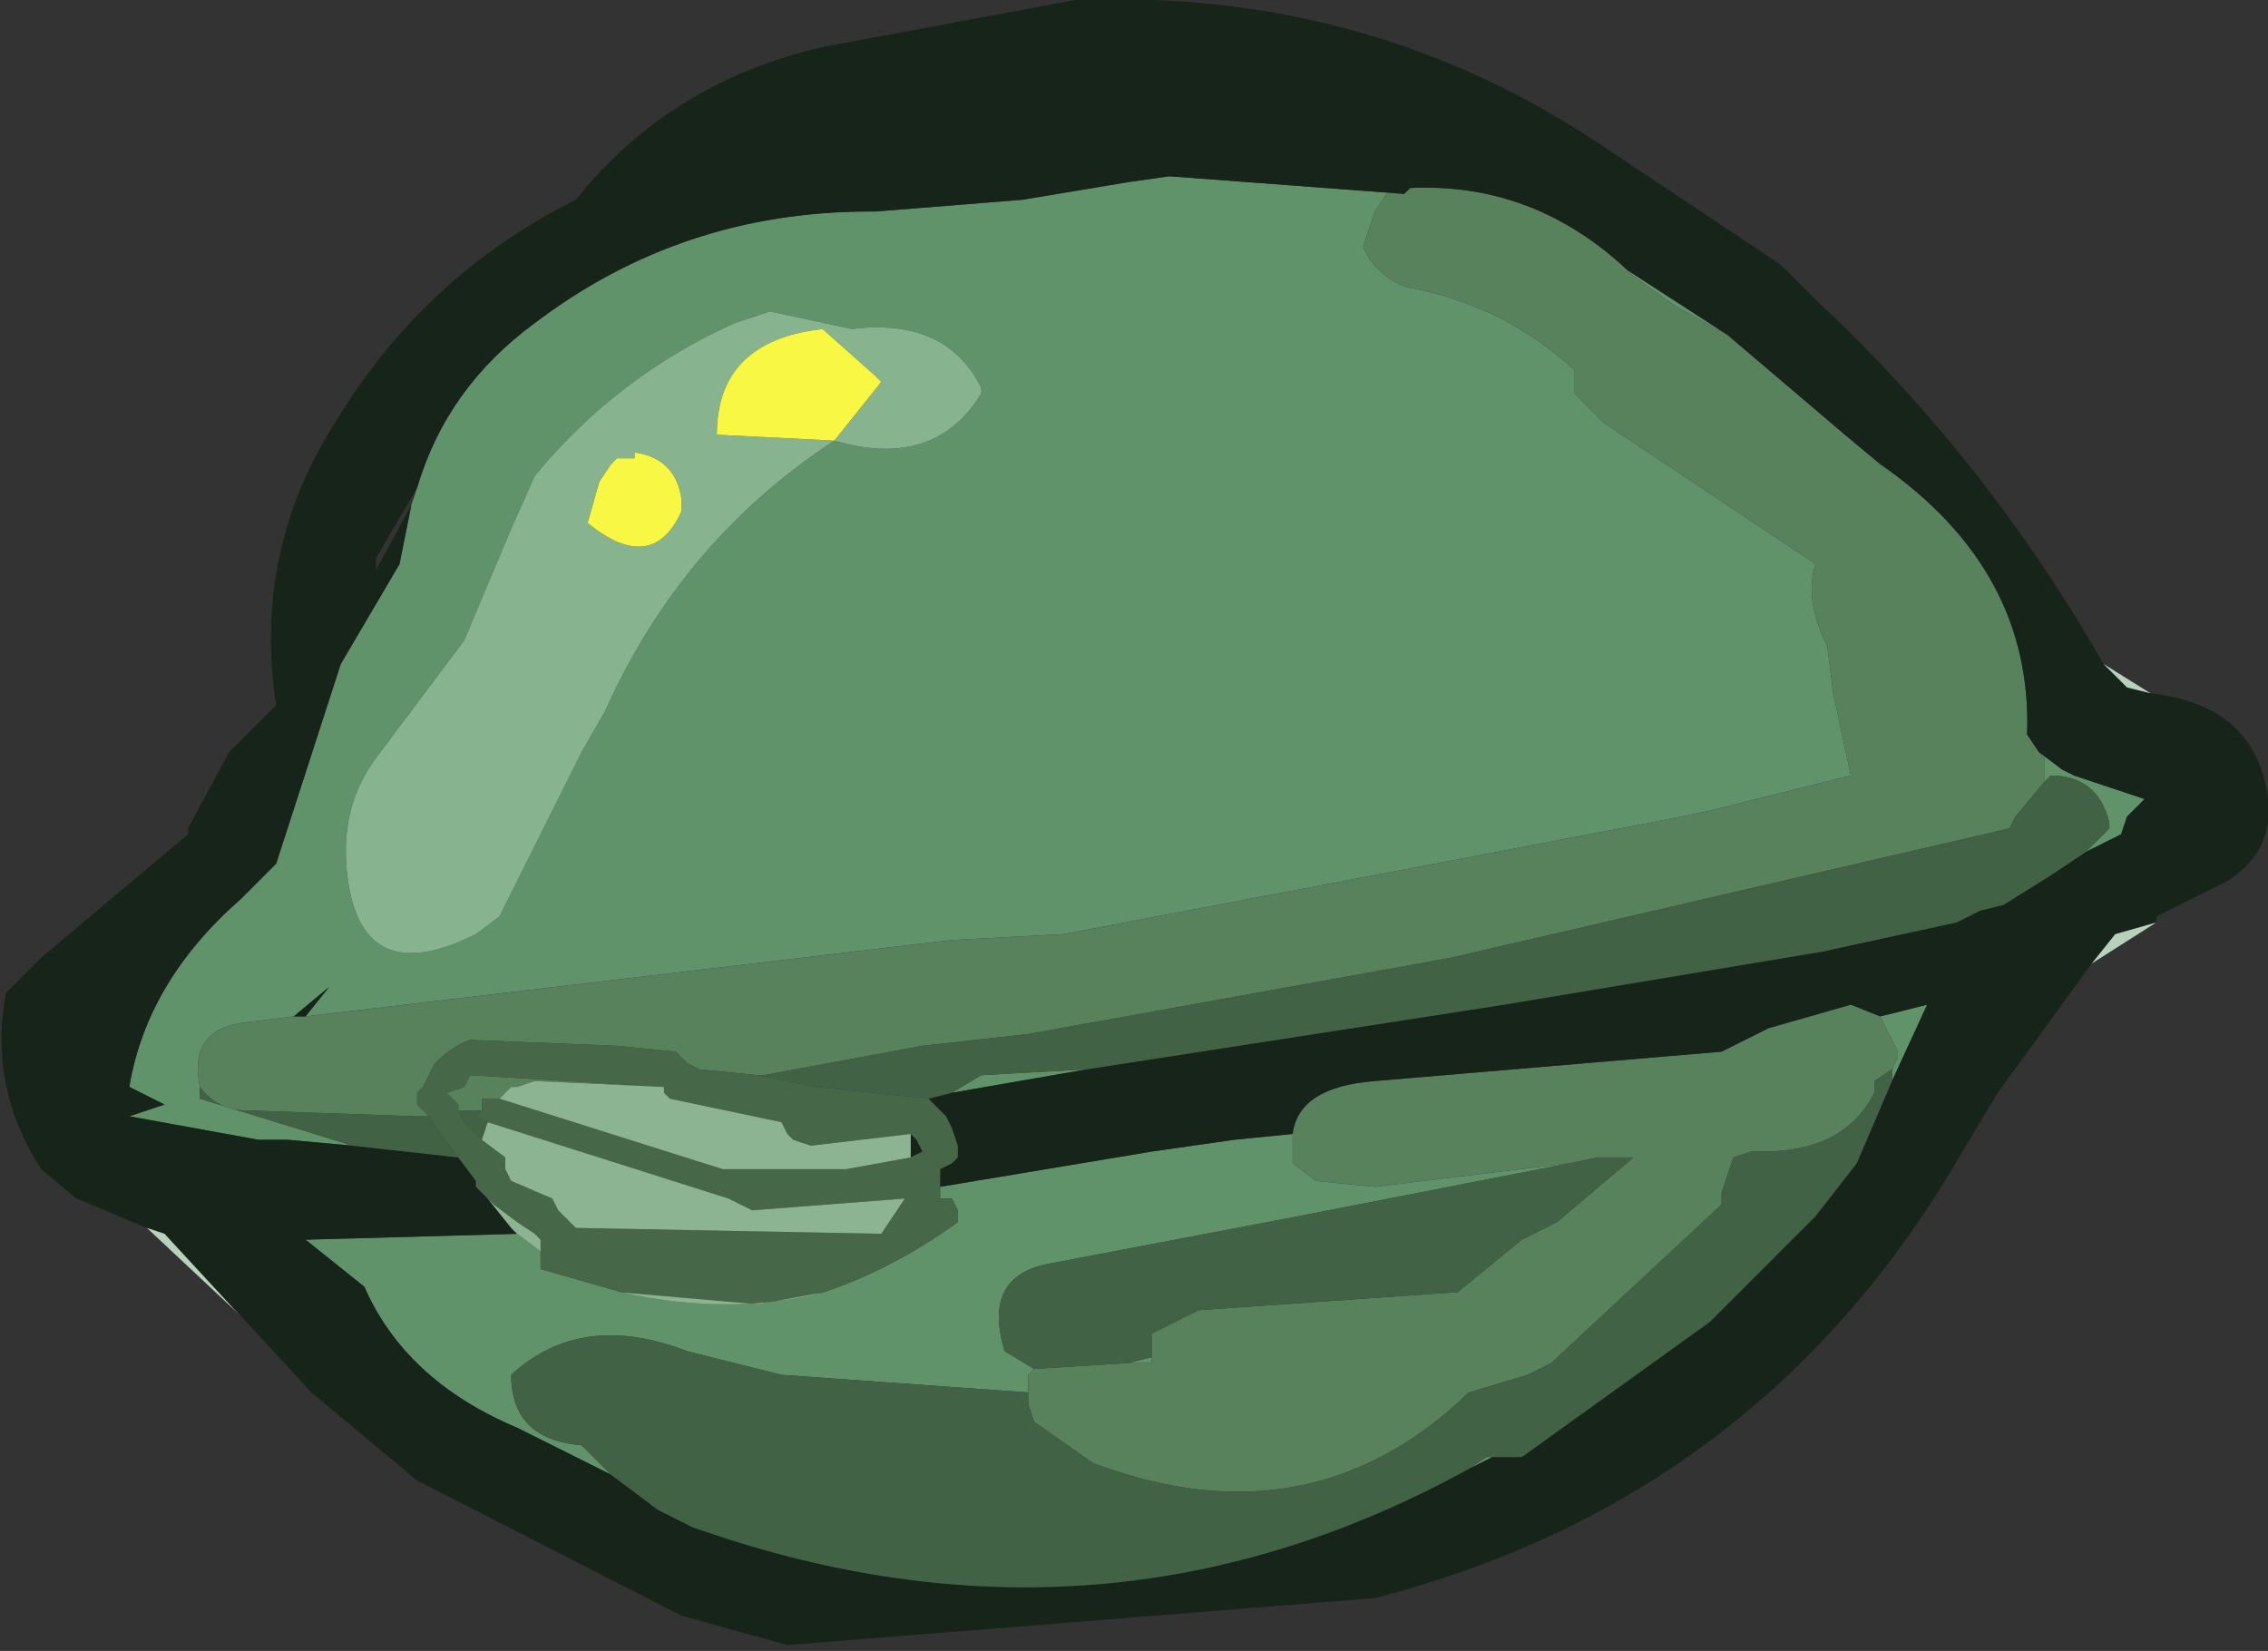 <?xml version="1.0" encoding="UTF-8" standalone="no"?>
<svg xmlns:xlink="http://www.w3.org/1999/xlink" height="14.05px" width="19.3px" xmlns="http://www.w3.org/2000/svg">
  <rect width="100%" height="100%" fill="#333333" stroke="none"/>
  <g transform="matrix(1.0, 0.0, 0.0, 1.0, 9.65, 7.05)">
    <path d="M2.3 -5.4 L2.2 -5.4 2.15 -5.4 2.05 -5.25 1.95 -4.95 2.0 -4.85 Q2.15 -4.65 2.35 -4.6 3.15 -4.45 3.75 -3.9 L3.75 -3.85 3.75 -3.75 3.75 -3.7 4.0 -3.45 5.8 -2.25 Q5.7 -1.95 5.9 -1.55 L5.95 -1.15 6.1 -0.45 4.9 -0.15 4.4 -0.05 2.3 0.35 -0.6 0.9 -1.55 0.95 -7.05 1.6 -6.85 1.35 -7.15 1.6 -7.55 1.65 Q-8.05 1.7 -7.95 2.2 L-7.95 2.3 -6.65 2.7 -7.2 2.65 -7.45 2.65 -8.55 2.45 -8.25 2.35 -8.55 2.2 Q-8.4 1.3 -7.6 0.6 L-7.3 0.3 -6.75 -1.4 -6.25 -2.25 -6.15 -2.75 -6.1 -2.9 Q-5.85 -3.75 -5.1 -4.3 -3.85 -5.25 -2.25 -5.25 L-2.2 -5.25 -0.95 -5.35 -0.05 -5.5 0.3 -5.55 2.3 -5.4 M4.2 -4.75 L5.05 -4.2 4.6 -4.45 4.25 -4.7 4.2 -4.75 M7.7 -0.65 L7.9 -0.5 8.0 -0.45 8.6 -0.25 8.5 -0.15 8.45 -0.1 8.4 0.05 8.1 0.2 8.3 0.0 8.3 -0.05 Q8.2 -0.45 7.8 -0.45 L7.75 -0.4 7.75 -0.6 7.7 -0.65 M-0.4 2.05 L-1.55 2.25 -1.3 2.1 -0.4 2.05 M-1.65 3.05 L0.15 2.75 0.85 2.65 1.35 2.6 1.35 2.85 1.55 3.0 2.05 3.05 3.7 2.85 3.45 2.9 1.4 3.3 -0.7 3.7 Q-1.3 3.8 -1.1 4.45 L-0.85 4.6 -0.9 4.65 -0.9 4.8 -3.0 4.65 -3.8 4.45 Q-4.7 4.1 -5.3 4.65 -5.3 5.2 -4.7 5.25 L-4.45 5.5 -5.25 5.1 Q-6.2 4.7 -6.55 3.9 L-7.05 3.5 -5.25 3.45 -5.05 3.6 -5.05 3.75 -4.35 3.95 -3.2 4.05 -2.65 3.95 Q-2.05 3.75 -1.5 3.35 L-1.5 3.25 -1.55 3.15 -1.65 3.15 -1.65 3.05 M6.35 1.6 L6.75 1.5 6.45 2.15 6.45 2.05 6.5 1.95 6.5 1.9 6.35 1.6 M3.05 5.35 L2.85 5.45 3.0 5.35 3.05 5.35 M-0.05 4.55 L0.15 4.5 0.15 4.55 0.0 4.55 -0.05 4.55 M-2.55 -3.3 Q-1.7 -3.05 -1.3 -3.7 L-1.3 -3.75 Q-1.6 -4.35 -2.4 -4.25 L-3.1 -4.4 -3.4 -4.3 Q-4.4 -3.85 -5.1 -3.0 L-5.3 -2.55 -5.7 -1.6 -6.45 -0.6 Q-6.75 -0.2 -6.7 0.35 -6.6 1.4 -5.6 0.9 L-5.4 0.75 -4.7 -0.65 -4.5 -1.0 Q-3.85 -2.45 -2.55 -3.3" fill="#609369" fill-rule="evenodd" stroke="none"/>
    <path d="M-7.05 1.6 L-1.55 0.95 -0.6 0.9 2.3 0.35 4.4 -0.05 4.9 -0.15 6.1 -0.45 5.95 -1.15 5.9 -1.55 Q5.7 -1.95 5.8 -2.25 L4.0 -3.45 3.75 -3.7 3.75 -3.75 3.75 -3.85 3.75 -3.9 Q3.15 -4.45 2.35 -4.6 2.15 -4.65 2.0 -4.85 L1.95 -4.95 2.05 -5.25 2.15 -5.4 2.2 -5.4 2.3 -5.4 2.35 -5.45 Q3.4 -5.5 4.2 -4.75 L4.25 -4.7 4.6 -4.45 5.05 -4.2 6.05 -3.35 6.35 -3.1 Q7.65 -2.2 7.6 -0.8 L7.7 -0.65 7.75 -0.6 7.75 -0.4 7.5 -0.1 7.45 0.0 2.7 1.1 2.15 1.2 -0.9 1.75 -1.8 1.85 -3.15 2.1 -3.2 2.1 -3.7 2.05 -3.8 2.0 -3.9 1.9 -4.4 1.85 -5.65 1.8 Q-5.8 1.85 -5.95 2.0 L-6.05 2.2 -6.1 2.25 -6.1 2.35 -6.0 2.45 -6.1 2.45 -7.55 2.4 Q-7.8 2.4 -7.95 2.2 -8.05 1.7 -7.55 1.65 L-7.15 1.6 -7.05 1.6 M1.35 2.6 Q1.4 2.2 2.05 2.15 L5.0 1.9 5.4 1.7 6.1 1.5 6.35 1.6 6.5 1.9 6.5 1.95 6.45 2.05 6.3 2.15 6.3 2.2 6.3 2.25 Q6.05 2.75 5.35 2.75 L5.3 2.75 5.25 2.75 5.1 2.8 5.0 3.1 5.0 3.15 5.0 3.2 3.55 4.55 3.35 4.65 2.85 4.8 Q1.5 6.1 -0.35 5.4 L-0.85 5.05 -0.9 4.9 -0.9 4.8 -0.9 4.65 -0.85 4.6 -0.05 4.55 0.0 4.55 0.15 4.55 0.15 4.5 0.15 4.45 0.15 4.3 0.55 4.1 2.7 3.95 2.75 3.95 3.3 3.5 3.6 3.35 4.25 2.8 3.95 2.8 3.7 2.85 2.05 3.05 1.55 3.0 1.35 2.85 1.35 2.6 M-4.0 2.2 L-5.1 2.15 -5.25 2.2 -5.3 2.2 -5.4 2.3 -5.45 2.3 -5.55 2.3 -5.55 2.35 -5.55 2.4 -5.75 2.4 -5.75 2.35 -5.85 2.25 -5.7 2.2 -5.65 2.1 -4.0 2.2" fill="#57825c" fill-rule="evenodd" stroke="none"/>
    <path d="M2.3 -5.4 L0.3 -5.55 -0.05 -5.5 -0.95 -5.35 -2.2 -5.25 -2.25 -5.25 Q-3.85 -5.25 -5.1 -4.3 -5.85 -3.75 -6.1 -2.9 L-6.45 -2.3 -6.45 -2.2 -6.15 -2.75 -6.25 -2.25 -6.75 -1.4 -7.3 0.3 -7.6 0.6 Q-8.4 1.3 -8.55 2.2 L-8.25 2.35 -8.55 2.45 -7.45 2.65 -7.2 2.65 -6.65 2.7 -5.75 2.8 -5.6 3.0 -5.6 3.05 -5.5 3.15 -5.3 3.4 -5.25 3.45 -7.05 3.5 -6.55 3.9 Q-6.2 4.7 -5.25 5.1 L-4.45 5.5 -4.05 5.8 -3.75 5.95 -3.45 6.05 Q-0.15 7.1 2.85 5.45 L3.05 5.35 3.3 5.35 4.9 4.2 5.8 3.3 6.15 2.85 6.45 2.15 6.75 1.5 6.35 1.6 6.1 1.5 5.4 1.7 5.0 1.9 2.05 2.15 Q1.4 2.2 1.35 2.6 L0.85 2.65 0.15 2.75 -1.65 3.05 -1.65 2.9 -1.55 2.85 -1.5 2.8 -1.5 2.7 -1.55 2.55 -1.6 2.45 -1.65 2.4 -1.75 2.3 -1.55 2.25 -0.4 2.05 3.15 1.5 5.85 1.05 7.0 0.8 7.2 0.7 7.4 0.65 7.8 0.4 8.1 0.2 8.4 0.05 8.45 -0.1 8.5 -0.15 8.6 -0.25 8.0 -0.45 7.9 -0.5 7.7 -0.65 7.6 -0.8 Q7.65 -2.2 6.35 -3.1 L6.05 -3.35 5.05 -4.2 4.2 -4.75 Q3.4 -5.5 2.35 -5.45 L2.3 -5.4 M-7.15 1.6 L-6.85 1.35 -7.05 1.6 -7.15 1.6 M-8.4 3.4 L-9.0 3.15 -9.3 2.9 Q-9.75 2.2 -9.6 1.4 L-9.3 1.1 -8.05 0.05 -8.05 0.0 -7.7 -0.65 -7.3 -1.05 Q-7.5 -2.35 -6.8 -3.45 -6.05 -4.7 -4.75 -5.35 -3.95 -6.35 -2.65 -6.65 L-0.5 -7.05 Q2.0 -7.15 4.0 -5.8 L5.5 -4.8 5.8 -4.5 Q7.25 -3.15 8.25 -1.4 L8.3 -1.35 8.4 -1.25 8.45 -1.2 8.65 -1.15 Q9.55 -1.05 9.65 -0.25 9.7 0.2 9.3 0.45 L8.7 0.75 8.7 0.8 8.35 0.9 8.15 1.15 7.35 2.25 7.05 2.75 Q5.35 5.7 2.05 6.55 L-2.95 6.95 -3.85 6.7 -6.1 5.55 -7.0 4.8 -7.6 4.15 -7.65 4.1 -8.25 3.45 -8.4 3.4 M-1.9 2.8 L-1.9 2.6 -1.85 2.65 -1.8 2.75 -1.9 2.8" fill="#17241a" fill-rule="evenodd" stroke="none"/>
    <path d="M8.25 -1.4 L8.65 -1.15 8.45 -1.2 8.4 -1.25 8.3 -1.35 8.25 -1.4 M8.7 0.8 L8.15 1.15 8.35 0.9 8.7 0.8 M-7.6 4.15 L-8.4 3.4 -8.25 3.45 -7.65 4.1 -7.6 4.15" fill="#b8d1bc" fill-rule="evenodd" stroke="none"/>
    <path d="M-6.65 2.7 L-7.95 2.3 -7.95 2.2 Q-7.8 2.4 -7.55 2.4 L-6.1 2.45 -6.0 2.45 -5.9 2.6 -5.75 2.8 -6.65 2.7 M8.1 0.2 L7.8 0.4 7.4 0.65 7.2 0.7 7.0 0.8 5.85 1.05 3.15 1.5 -0.4 2.05 -1.3 2.1 -1.55 2.25 -1.75 2.3 -2.7 2.2 -3.2 2.1 -3.15 2.1 -1.8 1.85 -0.9 1.75 2.15 1.2 2.7 1.1 7.45 0.0 7.5 -0.1 7.75 -0.4 7.8 -0.45 Q8.2 -0.45 8.3 -0.05 L8.3 0.0 8.1 0.2 M6.45 2.15 L6.15 2.85 5.8 3.3 4.9 4.2 3.3 5.35 3.05 5.35 3.0 5.35 2.85 5.45 Q-0.15 7.1 -3.45 6.05 L-3.75 5.95 -4.05 5.8 -4.45 5.5 -4.7 5.25 Q-5.3 5.2 -5.3 4.65 -4.7 4.1 -3.8 4.45 L-3.0 4.65 -0.9 4.8 -0.9 4.9 -0.85 5.05 -0.35 5.4 Q1.5 6.1 2.85 4.8 L3.35 4.65 3.55 4.55 5.0 3.2 5.0 3.15 5.0 3.1 5.1 2.8 5.25 2.75 5.3 2.75 5.35 2.75 Q6.05 2.75 6.3 2.25 L6.3 2.2 6.3 2.15 6.45 2.05 6.45 2.15 M3.7 2.85 L3.95 2.8 4.25 2.8 3.6 3.35 3.3 3.5 2.75 3.95 2.7 3.95 0.55 4.1 0.15 4.3 0.15 4.45 0.15 4.5 -0.05 4.55 -0.85 4.6 -1.1 4.45 Q-1.3 3.8 -0.7 3.7 L1.4 3.3 3.45 2.9 3.7 2.85 M-5.75 2.4 L-5.55 2.4 -5.6 2.45 -5.5 2.5 -5.55 2.65 -5.7 2.5 -5.75 2.4" fill="#426245" fill-rule="evenodd" stroke="none"/>
    <path d="M-2.55 -3.3 Q-3.85 -2.45 -4.5 -1.0 L-4.7 -0.65 -5.4 0.75 -5.6 0.9 Q-6.6 1.4 -6.7 0.35 -6.75 -0.2 -6.45 -0.6 L-5.7 -1.6 -5.3 -2.55 -5.1 -3.0 Q-4.4 -3.85 -3.4 -4.3 L-3.1 -4.4 -2.4 -4.25 Q-1.6 -4.35 -1.3 -3.75 L-1.3 -3.7 Q-1.7 -3.05 -2.55 -3.3 L-2.15 -3.8 -2.2 -3.85 -2.65 -4.25 Q-3.55 -4.15 -3.55 -3.35 L-2.55 -3.3 M-3.85 -2.7 L-3.85 -2.8 Q-3.9 -3.15 -4.25 -3.2 L-4.25 -3.15 -4.4 -3.15 -4.45 -3.1 -4.55 -2.95 -4.65 -2.6 Q-4.1 -2.15 -3.85 -2.7" fill="#88b38f" fill-rule="evenodd" stroke="none"/>
    <path d="M-2.55 -3.3 L-3.55 -3.35 Q-3.55 -4.15 -2.65 -4.25 L-2.2 -3.85 -2.15 -3.8 -2.55 -3.3 M-3.85 -2.7 Q-4.1 -2.15 -4.65 -2.6 L-4.55 -2.95 -4.45 -3.1 -4.4 -3.15 -4.25 -3.15 -4.25 -3.2 Q-3.9 -3.15 -3.85 -2.8 L-3.85 -2.7" fill="#f8f743" fill-rule="evenodd" stroke="none"/>
    <path d="M-1.75 2.3 L-1.65 2.4 -1.6 2.45 -1.55 2.55 -1.5 2.7 -1.5 2.8 -1.55 2.85 -1.65 2.9 -1.65 3.05 -1.65 3.15 -1.55 3.15 -1.5 3.25 -1.5 3.35 Q-2.05 3.75 -2.65 3.95 -3.45 4.15 -4.35 3.95 L-5.05 3.75 -5.05 3.6 -5.05 3.5 -5.1 3.45 -5.25 3.35 -5.45 3.2 -5.5 3.15 -5.6 3.05 -5.6 3.0 -5.75 2.8 -5.9 2.6 -6.0 2.45 -6.1 2.35 -6.1 2.25 -6.05 2.2 -5.95 2.0 Q-5.8 1.85 -5.65 1.8 L-4.4 1.85 -3.9 1.9 -3.8 2.0 -3.7 2.05 -3.2 2.1 -2.7 2.2 -1.75 2.3 M-1.9 2.6 L-2.75 2.7 -2.9 2.65 -2.95 2.6 -3.0 2.5 -3.95 2.3 -4.0 2.25 -4.0 2.2 -5.65 2.1 -5.7 2.2 -5.85 2.25 -5.75 2.35 -5.75 2.4 -5.7 2.5 -5.55 2.65 -5.35 2.8 -5.35 2.9 -5.3 3.0 -4.95 3.15 -4.9 3.25 -4.8 3.35 -4.75 3.4 -2.15 3.45 -2.05 3.3 -1.95 3.15 -3.25 3.25 -3.35 3.2 -3.45 3.15 -5.5 2.5 -5.6 2.45 -5.55 2.4 -5.55 2.35 -5.55 2.3 -5.45 2.3 -5.4 2.3 -4.45 2.6 -3.5 2.9 -2.45 2.9 -1.9 2.8 -1.8 2.75 -1.85 2.65 -1.9 2.6" fill="#466849" fill-rule="evenodd" stroke="none"/>
    <path d="M-5.25 3.45 L-5.3 3.4 -5.5 3.15 -5.45 3.2 -5.25 3.35 -5.1 3.45 -5.05 3.5 -5.05 3.6 -5.25 3.45 M-4.0 2.2 L-4.0 2.25 -3.95 2.3 -3.0 2.5 -2.95 2.6 -2.9 2.65 -2.75 2.7 -1.9 2.6 -1.9 2.8 -2.45 2.9 -3.5 2.9 -4.45 2.6 -5.4 2.3 -5.3 2.2 -5.25 2.2 -5.1 2.15 -4.0 2.2 M-5.5 2.5 L-3.45 3.15 -3.35 3.2 -3.25 3.25 -1.95 3.15 -2.05 3.3 -2.15 3.45 -4.75 3.4 -4.8 3.35 -4.9 3.25 -4.95 3.15 -5.3 3.0 -5.35 2.9 -5.35 2.8 -5.55 2.65 -5.5 2.5 M-2.65 3.95 L-3.2 4.05 -4.35 3.95 Q-3.45 4.15 -2.65 3.95" fill="#8db492" fill-rule="evenodd" stroke="none"/>
  </g>
</svg>
